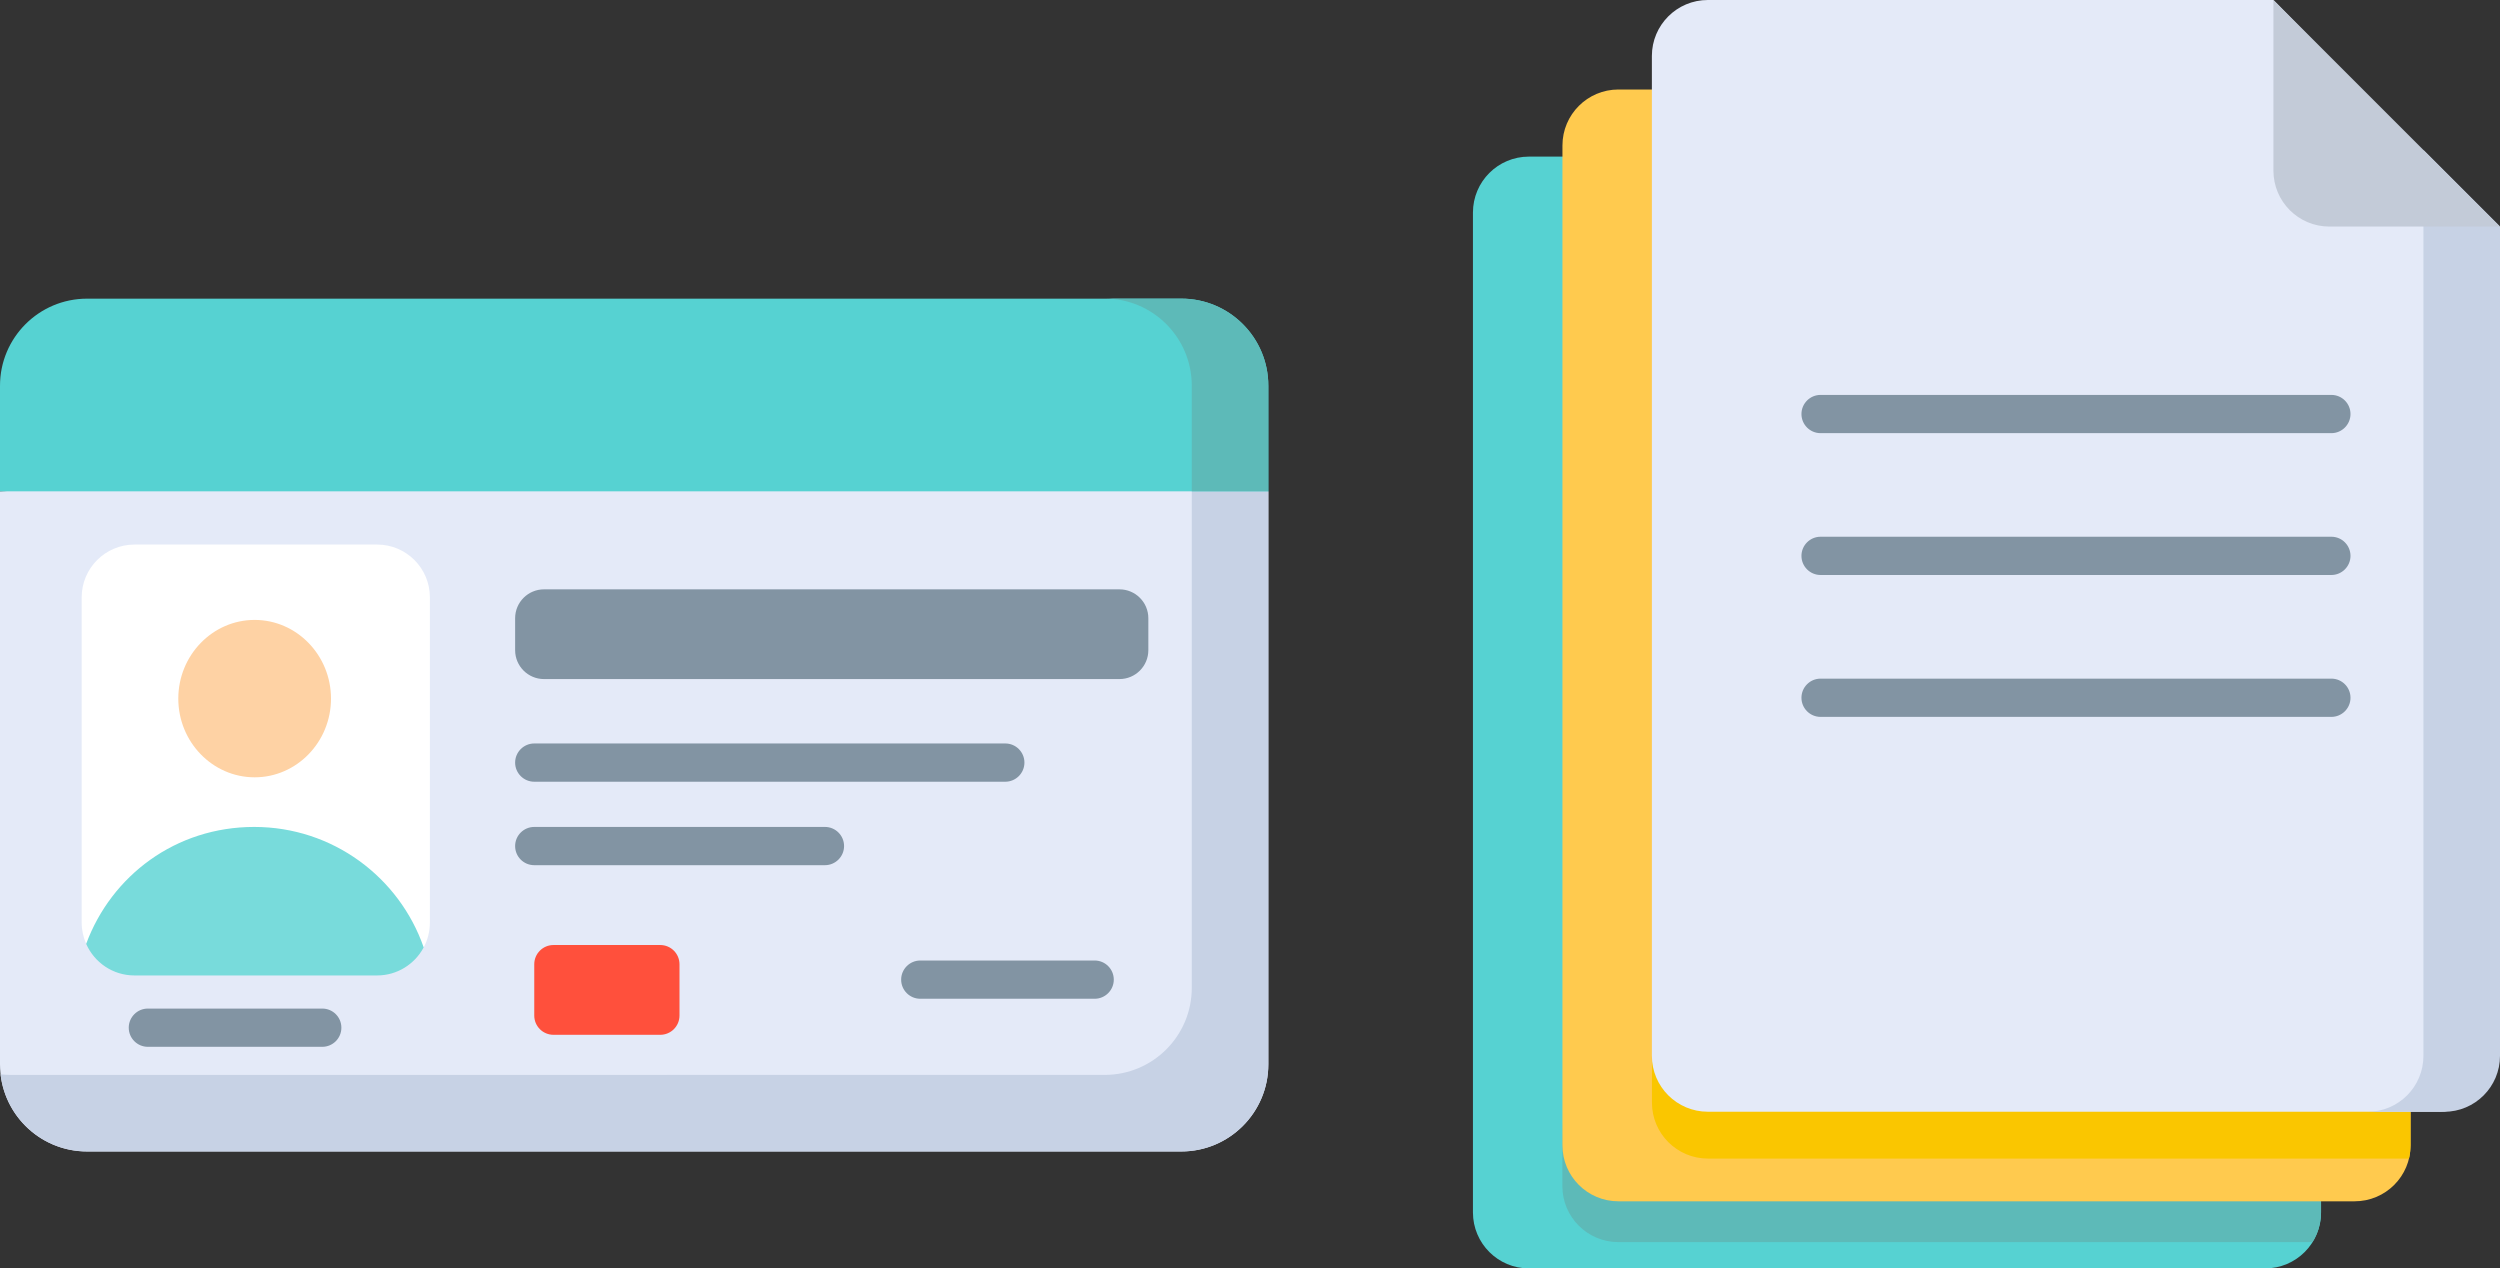 <?xml version="1.0" encoding="UTF-8"?><svg id="b" xmlns="http://www.w3.org/2000/svg" width="351.66" height="178.41" viewBox="0 0 351.66 178.41"><rect x="0" y="0" width="351.66" height="178.41" fill="#333333" stroke="none"/><g id="c"><path d="M326.48,161.79h-92.34c-3.97,0-7.18-3.21-7.18-7.18V22.03h-11.9c-4.35,0-7.87,3.52-7.87,7.87v140.65c0,4.34,3.52,7.87,7.87,7.87h103.56c4.35,0,7.87-3.52,7.87-7.87v-8.75Z" fill="#56d2d2"/><path d="M226.96,22.03v132.59c0,3.97,3.21,7.18,7.18,7.18h92.34v8.75c0,1.53-.44,2.96-1.2,4.17h-97.64c-4.34,0-7.87-3.52-7.87-7.87v-5.74l3.59-134.91,3.59-4.17Z" fill="#5dbab8"/><path d="M339.07,149.21h-92.34c-3.97,0-7.18-3.21-7.18-7.18V12.59h-11.9c-4.34,0-7.87,3.52-7.87,7.87v140.65c0,4.35,3.52,7.87,7.87,7.87h103.56c4.35,0,7.87-3.52,7.87-7.87v-11.9Z" fill="#ffca4e"/><path d="M239.55,12.59v129.44c0,3.97,3.21,7.18,7.18,7.18h92.34v11.9c0,.64-.08,1.26-.22,1.86h-98.61c-4.34,0-7.87-3.52-7.87-7.87v-6.58l3.59-9.93V14.44l3.59-1.86Z" fill="#fac600"/><path d="M343.07,156.38h-102.84c-4.34,0-7.87-3.52-7.87-7.87V7.87c0-4.34,3.52-7.87,7.87-7.87h79.56l31.15,31.87v116.65c0,4.35-3.52,7.87-7.87,7.87h0Z" fill="#e4eaf8"/><path d="M340.89,21.1v127.42c0,4.35-3.52,7.87-7.87,7.87h10.77c4.35,0,7.87-3.52,7.87-7.87V31.87l-10.77-10.77Z" fill="#c7d2e5"/><path d="M351.66,31.87h-24c-4.35,0-7.87-3.52-7.87-7.87V0l31.87,31.87Z" fill="#c3cbd8"/><path d="M327.94,60.93h-71.85c-1.49,0-2.69-1.21-2.69-2.69s1.2-2.69,2.69-2.69h71.85c1.49,0,2.69,1.21,2.69,2.69s-1.21,2.69-2.69,2.69h0Z" fill="#8294a3"/><path d="M327.94,80.88h-71.85c-1.49,0-2.69-1.21-2.69-2.69s1.2-2.69,2.69-2.69h71.85c1.49,0,2.69,1.21,2.69,2.69s-1.21,2.69-2.69,2.69h0Z" fill="#8294a3"/><path d="M327.94,100.84h-71.85c-1.49,0-2.69-1.21-2.69-2.69s1.2-2.69,2.69-2.69h71.85c1.49,0,2.69,1.21,2.69,2.69s-1.21,2.69-2.69,2.69h0Z" fill="#8294a3"/><path d="M0,69.11v80.61c0,6.77,5.48,12.25,12.25,12.25h153.91c6.77,0,12.25-5.49,12.25-12.25v-80.61l-86.42-4L0,69.11Z" fill="#e4eaf8"/><path d="M167.64,65.11v73.84c0,6.77-5.48,12.25-12.25,12.25H1.48c-.47,0-.94-.03-1.4-.08.7,6.11,5.88,10.85,12.17,10.85h153.91c6.77,0,12.25-5.49,12.25-12.25v-80.61l-10.77-4Z" fill="#c7d2e5"/><path d="M178.41,69.11v-14.85c0-6.77-5.48-12.25-12.25-12.25H12.25c-6.77,0-12.25,5.49-12.25,12.25v14.85h178.41Z" fill="#56d2d2"/><path d="M37.68,129.07c-3.03,0-25.56,3.69-25.56,3.69-.4-.91-.63-1.92-.63-2.98v-45.76c0-4.09,3.33-7.42,7.42-7.42h34.15c4.09,0,7.41,3.33,7.41,7.42v45.76c0,1.26-.32,2.44-.87,3.48l-21.92-4.19Z" fill="#fff"/><path d="M166.16,42h-10.77c6.77,0,12.25,5.49,12.25,12.25v14.85h10.77v-14.85c0-6.77-5.48-12.25-12.25-12.25h0Z" fill="#5dbab8"/><path d="M157.47,95.52h-80.95c-2.24,0-4.06-1.82-4.06-4.06v-4.5c0-2.24,1.82-4.06,4.06-4.06h80.95c2.24,0,4.06,1.82,4.06,4.06v4.5c0,2.24-1.82,4.06-4.06,4.06h0Z" fill="#8294a3"/><path d="M92.87,132.93h-15.01c-1.5,0-2.71,1.21-2.71,2.71v7.21c0,1.5,1.21,2.71,2.71,2.71h15.01c1.5,0,2.71-1.21,2.71-2.71v-7.21c0-1.5-1.21-2.71-2.71-2.71h0Z" fill="#ff503c"/><path d="M35.82,87.2c-5.92,0-10.74,4.97-10.74,11.07s4.82,11.07,10.74,11.07,10.74-4.97,10.74-11.07-4.82-11.07-10.74-11.07h0Z" fill="#fed2a4"/><path d="M141.41,109.96h-66.26c-1.49,0-2.69-1.21-2.69-2.69s1.21-2.69,2.69-2.69h66.26c1.49,0,2.69,1.21,2.69,2.69s-1.21,2.69-2.69,2.69h0Z" fill="#8294a3"/><path d="M116.04,121.7h-40.89c-1.49,0-2.69-1.2-2.69-2.69s1.21-2.69,2.69-2.69h40.89c1.49,0,2.69,1.21,2.69,2.69s-1.21,2.69-2.69,2.69h0Z" fill="#8294a3"/><path d="M153.98,140.49h-24.53c-1.49,0-2.69-1.21-2.69-2.69s1.21-2.69,2.69-2.69h24.53c1.49,0,2.69,1.21,2.69,2.69s-1.21,2.69-2.69,2.69h0Z" fill="#8294a3"/><path d="M45.33,147.25h-24.53c-1.49,0-2.69-1.21-2.69-2.69s1.2-2.69,2.69-2.69h24.53c1.49,0,2.69,1.2,2.69,2.69s-1.21,2.69-2.69,2.69h0Z" fill="#8294a3"/><path d="M59.6,133.27c-3.43-9.87-12.8-16.95-23.84-16.95s-20.08,6.84-23.64,16.45c1.15,2.61,3.75,4.44,6.78,4.44h34.15c2.83,0,5.29-1.6,6.54-3.93h0Z" fill="#78dbdb"/></g></svg>